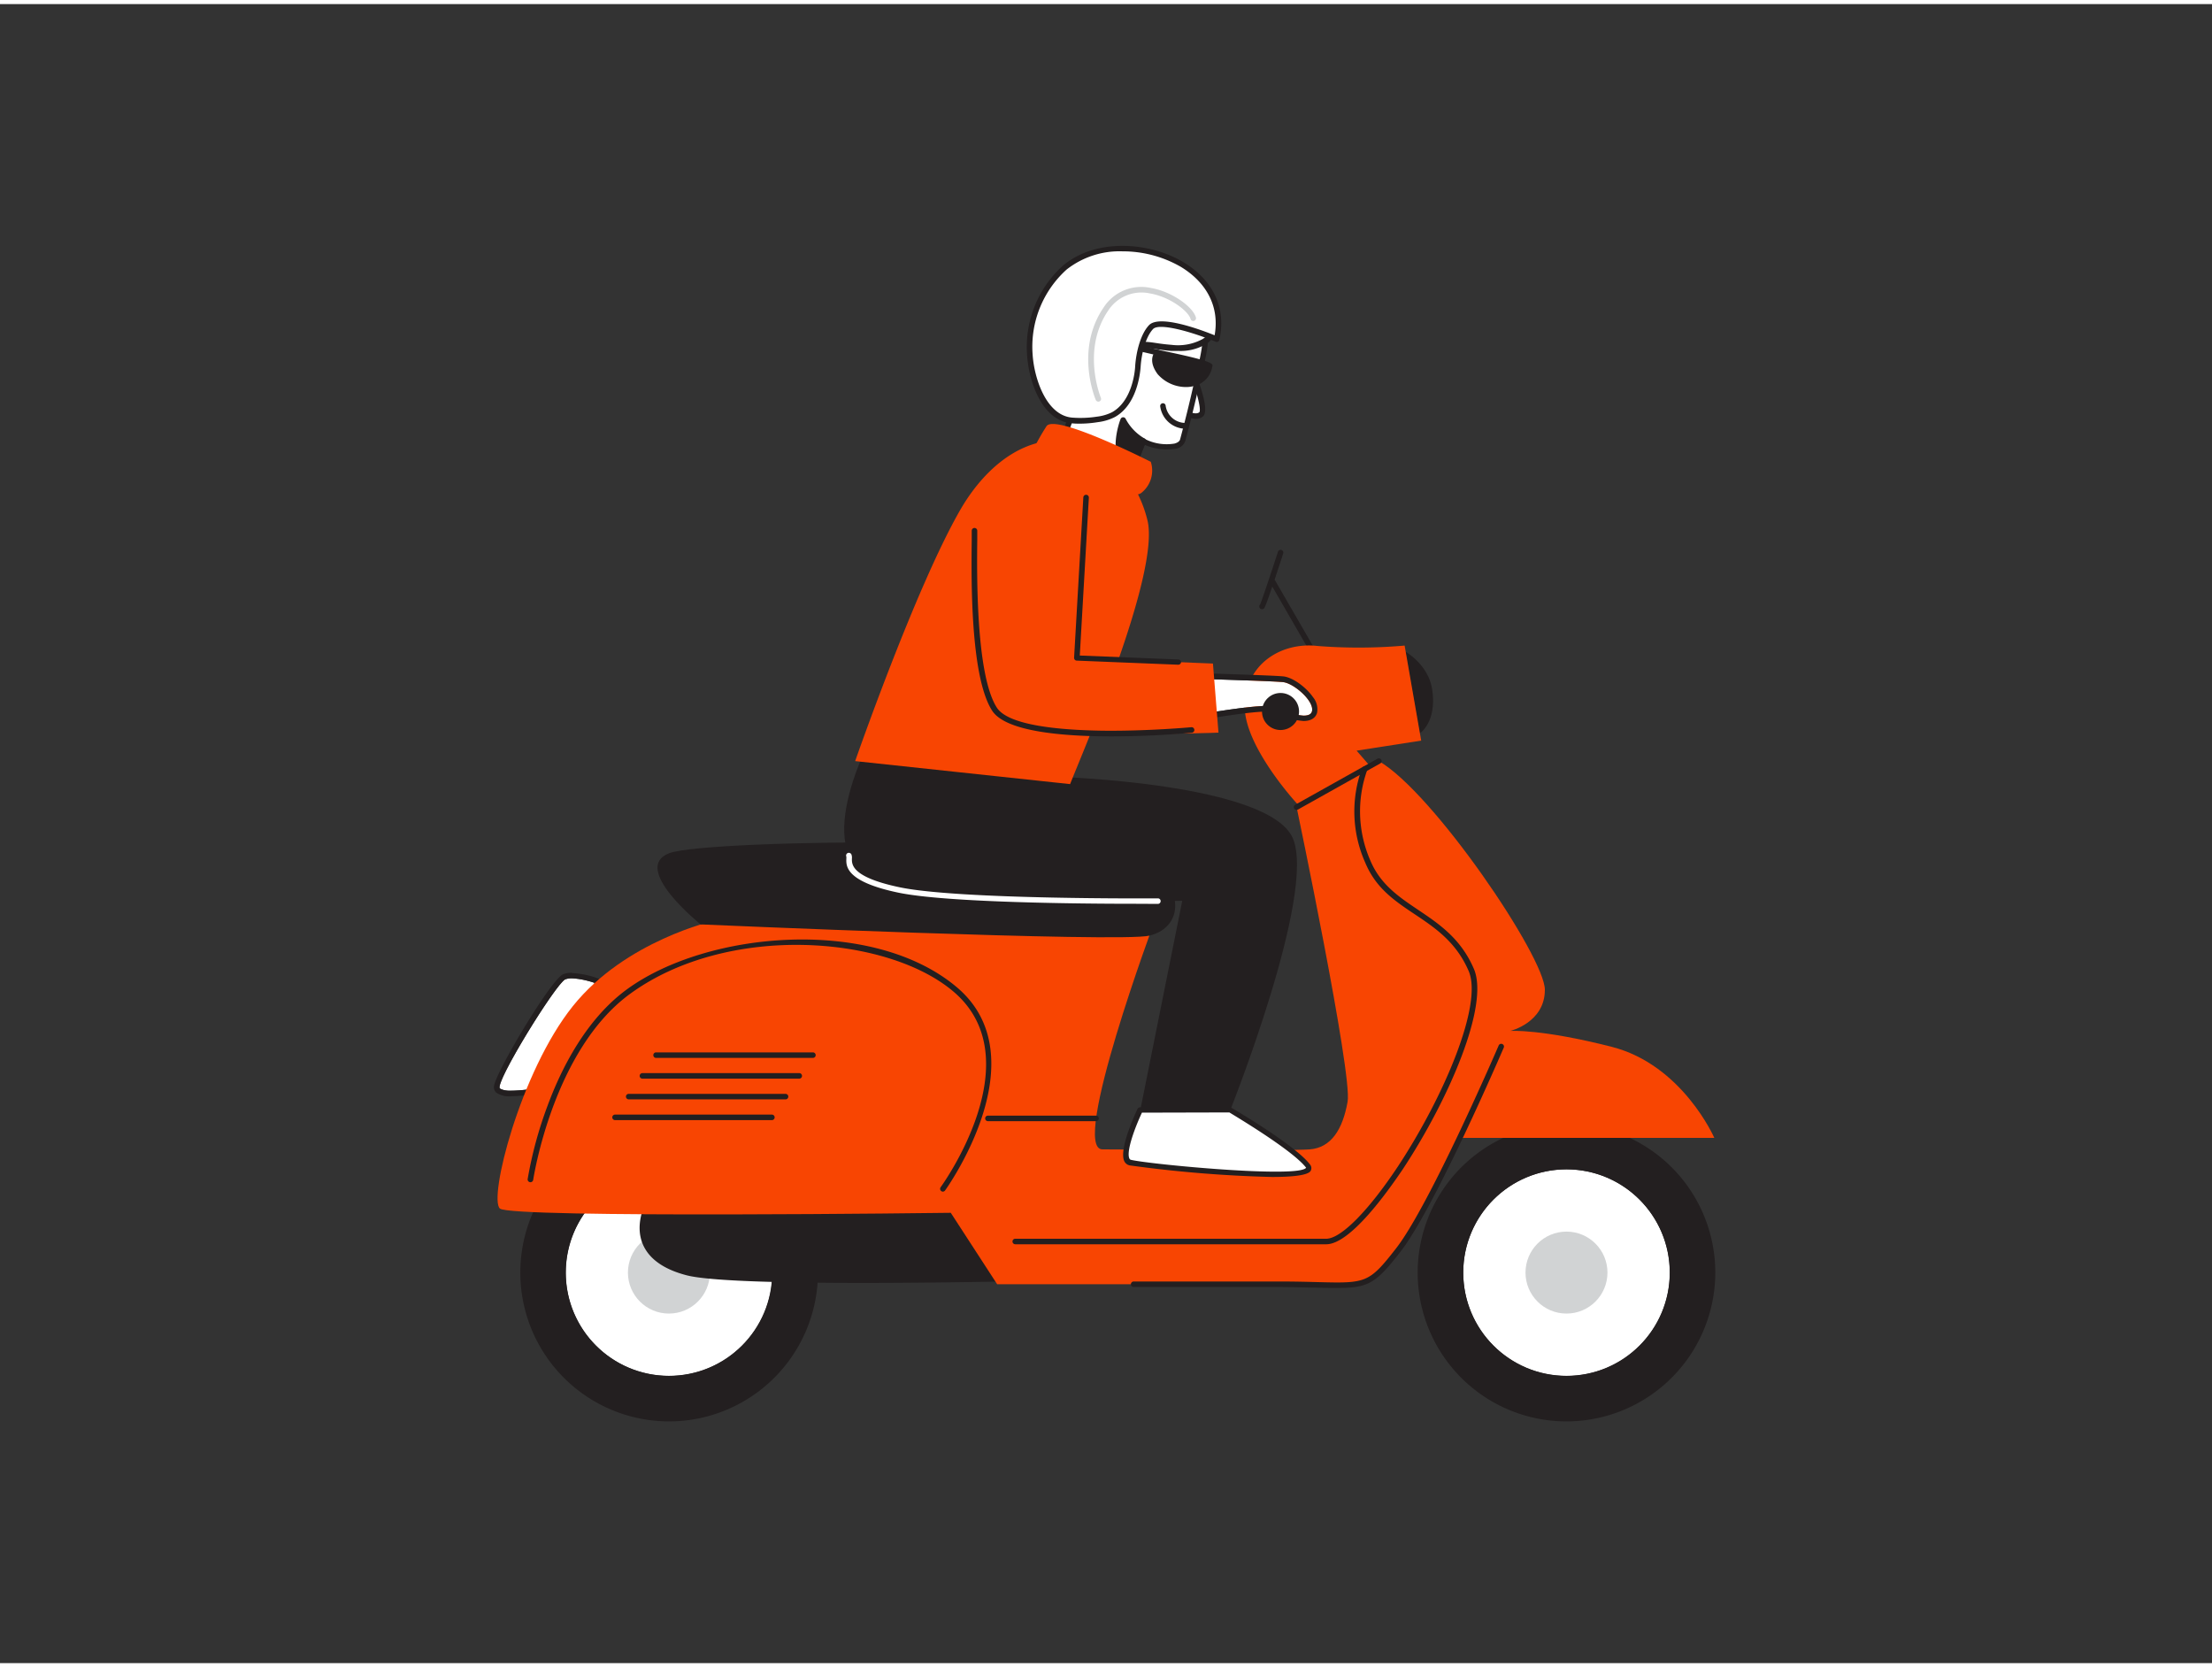 <svg xmlns="http://www.w3.org/2000/svg" viewBox="0 0 400 300" width="406" height="306" class="illustration"><rect x="0" y="0" width="400" height="300" fill="#333333" stroke="none"/><g id="_222_motorcycle_flatline" data-name="#222_motorcycle_flatline"><path d="M215.85,67.3s2.32,5.92,1.38,6.85-3.14-.3-3.14-.3" fill="#fff"></path><path d="M216.24,75a5.62,5.62,0,0,1-2.39-.7.5.5,0,0,1-.2-.68.5.5,0,0,1,.68-.19c.61.33,2,.87,2.55.37.35-.43-.35-3.38-1.49-6.3a.5.5,0,0,1,.93-.37c.73,1.87,2.33,6.34,1.26,7.38A1.8,1.8,0,0,1,216.24,75Z" fill="#231f20"></path><path d="M216.93,55.86c2.29,3.43.31,9-.52,12.76q-1.16,5.16-2.53,10.26c-.58,2.16-6.24,1-7.1.13l-5,12.66a35.59,35.59,0,0,1-6.62-4.15c-4.11-3.08-3.5-6.65-3.5-6.65,1.74-6.9,5.72-14.3,8.62-20.83a10.86,10.86,0,0,1,2.52-3.85,10.53,10.53,0,0,1,3.36-1.82c2.78-1,6-1.78,8.63-.39A5.67,5.67,0,0,1,216.93,55.86Z" fill="#fff"></path><path d="M201.78,92.17a.63.63,0,0,1-.19,0,36.79,36.79,0,0,1-6.73-4.22c-4.3-3.23-3.72-7-3.7-7.13,1.33-5.24,3.86-10.64,6.32-15.86.81-1.74,1.61-3.44,2.34-5.09a11.22,11.22,0,0,1,2.65-4A11.24,11.24,0,0,1,206,53.9c2.43-.92,6-2,9-.37a6.29,6.29,0,0,1,2.33,2h0c2.05,3.08.91,7.63,0,11.28-.17.66-.33,1.28-.45,1.86-.77,3.43-1.62,6.9-2.53,10.29a2.11,2.11,0,0,1-1.67,1.43,10,10,0,0,1-5.68-.69l-4.77,12.11a.57.57,0,0,1-.27.28A.69.69,0,0,1,201.78,92.17Zm9.7-38.46a14.77,14.77,0,0,0-5.15,1.13,10.64,10.64,0,0,0-3.2,1.72,10.18,10.18,0,0,0-2.39,3.69c-.74,1.65-1.54,3.36-2.36,5.1C196,70.53,193.44,75.89,192.14,81c0,.09-.47,3.27,3.32,6.12a40.41,40.41,0,0,0,6,3.87l4.8-12.16a.49.49,0,0,1,.37-.31.51.51,0,0,1,.45.14,8.58,8.58,0,0,0,5.31.81q.83-.23,1-.72c.91-3.38,1.76-6.83,2.52-10.24.13-.59.29-1.23.46-1.89.86-3.47,1.94-7.78.14-10.48h0a5.23,5.23,0,0,0-2-1.72A6.51,6.51,0,0,0,211.48,53.71Z" fill="#231f20"></path><path d="M214.35,76.29a4.14,4.14,0,0,1-4-3.56" fill="#fff"></path><path d="M214.34,76.79a4.67,4.67,0,0,1-4.53-4,.5.5,0,0,1,.38-.6.49.49,0,0,1,.59.38,3.62,3.62,0,0,0,3.55,3.17.5.5,0,0,1,0,1Z" fill="#231f20"></path><path d="M206.78,79a9.44,9.44,0,0,1-3.68-3.84s-2.7,7,1.47,9.43Z" fill="#231f20"></path><path d="M204.57,85.1a.45.45,0,0,1-.25-.07c-4.48-2.66-1.8-9.74-1.68-10a.5.5,0,0,1,.93,0A8.89,8.89,0,0,0,207,78.57a.5.5,0,0,1,.22.62L205,84.78a.49.49,0,0,1-.31.29A.41.41,0,0,1,204.57,85.1Zm-1.34-8.65c-.5,1.84-1.13,5.54,1.11,7.38l1.82-4.61A10.74,10.74,0,0,1,203.23,76.45Z" fill="#231f20"></path><path d="M218.74,65.45c.1-.47-9.36-2.43-9.36-2.43s-1.43,1.17.37,3.6S217.75,70.25,218.74,65.45Z" fill="#231f20"></path><path d="M214.58,69.25a6.85,6.85,0,0,1-5.24-2.33c-2.05-2.78-.3-4.27-.28-4.28a.5.5,0,0,1,.42-.11c10,2.06,9.87,2.47,9.75,3h0a4.32,4.32,0,0,1-3.42,3.56A5.46,5.46,0,0,1,214.58,69.25Zm-5-5.68c-.22.34-.54,1.23.59,2.76a5.92,5.92,0,0,0,5.45,1.81,3.29,3.29,0,0,0,2.58-2.47C217.15,65.26,213.23,64.34,209.56,63.57Zm9.18,1.88h0Zm-.49-.1Z" fill="#231f20"></path><line x1="209.38" y1="63.02" x2="205.9" y2="62.21" fill="#231f20"></line><path d="M209.38,63.52h-.11l-3.48-.81a.5.5,0,1,1,.23-1l3.47.81a.5.5,0,0,1-.11,1Z" fill="#231f20"></path><path d="M217.66,61.13a3.5,3.5,0,0,0,1.62-1.92,3.63,3.63,0,0,0-.41-2.57c-1.65-3.26-5.7-4.77-9.32-4.31a9.28,9.28,0,0,0-4.48,1.73c-1.76,1.35-4.09,5.55-1.33,7.12a7.46,7.46,0,0,0,3.22.44c1.64.1,3.26.43,4.9.55A9.68,9.68,0,0,0,217.66,61.13Z" fill="#fff"></path><path d="M213.17,62.72c-.47,0-.92,0-1.35,0-.81-.06-1.62-.17-2.4-.27s-1.66-.23-2.49-.28l-.73,0a5.63,5.63,0,0,1-2.71-.48A2.91,2.91,0,0,1,202,59.2c-.14-2.1,1.53-4.57,2.8-5.53a9.7,9.7,0,0,1,4.72-1.84c4.14-.52,8.19,1.36,9.82,4.58a4.07,4.07,0,0,1,.45,2.93,4,4,0,0,1-1.84,2.22h0A9,9,0,0,1,213.17,62.72Zm-2.28-10a11.13,11.13,0,0,0-1.28.08,8.81,8.81,0,0,0-4.24,1.64c-1.08.83-2.51,3-2.4,4.67a1.88,1.88,0,0,0,1,1.62,4.88,4.88,0,0,0,2.22.35c.27,0,.53,0,.78,0,.86,0,1.73.16,2.56.28s1.56.2,2.34.26a9.3,9.3,0,0,0,5.51-1,3,3,0,0,0,1.4-1.63,3.13,3.13,0,0,0-.38-2.2A8.34,8.34,0,0,0,210.89,52.74Zm6.77,8.39h0Z" fill="#231f20"></path><path d="M201.27,74.31l.2-.11c3-1.75,4.1-5.77,4.31-8.72.14-2.07.81-5.37,2.35-7,1.89-2,11.88,2.16,11.88,2.16,3.25-14.23-17.9-21-27.45-13a19.18,19.18,0,0,0-6.33,15.76c.27,4.33,2.5,11.52,7.66,11.9a20.54,20.54,0,0,0,4.57-.18A8.77,8.77,0,0,0,201.27,74.31Z" fill="#fff"></path><path d="M195.38,75.87c-.51,0-1,0-1.52-.06-5.43-.39-7.84-7.6-8.13-12.36a19.81,19.81,0,0,1,6.5-16.17c6-5.05,15.8-4.25,21.85-.56,5.37,3.26,7.71,8.37,6.42,14a.48.48,0,0,1-.26.33.48.48,0,0,1-.42,0c-4-1.68-10.19-3.5-11.32-2.28-1.32,1.41-2.07,4.39-2.23,6.71-.1,1.58-.75,6.9-4.54,9.12l-.22.12a9.23,9.23,0,0,1-3,.88A20.82,20.82,0,0,1,195.38,75.87ZM203,44.71A15.49,15.49,0,0,0,192.88,48a18.79,18.79,0,0,0-6.15,15.35c.26,4.24,2.45,11.08,7.2,11.43a19.57,19.57,0,0,0,4.46-.18,8.34,8.34,0,0,0,2.65-.77h0l.18-.1c3.37-2,4-6.87,4.06-8.33.16-2.32.9-5.63,2.48-7.32,1.86-2,9.33.78,11.88,1.81.9-5-1.29-9.44-6.08-12.36A21,21,0,0,0,203,44.71Z" fill="#231f20"></path><path d="M198.61,71.89a.51.51,0,0,1-.46-.31c-.16-.37-3.75-9.11,1.4-16.69a8.1,8.1,0,0,1,8.56-3.56c3.9.67,7.65,3.47,8.15,5.35a.5.5,0,0,1-.36.61.5.5,0,0,1-.61-.35c-.37-1.39-3.69-4-7.35-4.62a7.17,7.17,0,0,0-7.56,3.13c-4.85,7.13-1.34,15.66-1.31,15.74a.5.5,0,0,1-.26.66A.71.71,0,0,1,198.61,71.89Z" fill="#d1d3d4"></path><path d="M237.94,118.45a.51.51,0,0,1-.44-.25l-7.73-13.39a.5.5,0,1,1,.86-.5l7.74,13.39a.49.49,0,0,1-.18.68A.47.47,0,0,1,237.94,118.45Z" fill="#231f20"></path><path d="M228.22,109.42a.54.54,0,0,1-.36-.14.51.51,0,0,1,0-.71c.24-.42,2.11-6.07,3.23-9.52a.5.5,0,1,1,.95.31c-3.09,9.53-3.36,9.81-3.47,9.92A.52.52,0,0,1,228.22,109.42Z" fill="#231f20"></path><path d="M254.15,117.1s4.15,2.32,4.83,6.8c.92,6-2.27,8-2.27,8Z" fill="#231f20"></path><path d="M107.55,177s-3.69-1.3-5.32-.65S89.35,195.2,90.4,196.09s6.32,0,6.32,0Z" fill="#fff"></path><path d="M103.41,176.17a15.43,15.43,0,0,1,4.14.83L96.72,196.09a30.3,30.3,0,0,1-4.22.4,3.69,3.69,0,0,1-2.1-.4c-1.05-.89,10.19-19.09,11.83-19.74a3.22,3.22,0,0,1,1.18-.18m0-1a4.16,4.16,0,0,0-1.55.25c-2.18.86-12,17.37-12.5,20.1a1.33,1.33,0,0,0,.39,1.33,4.19,4.19,0,0,0,2.75.64,32.36,32.36,0,0,0,4.39-.41l.47-.08.23-.42,10.83-19.09.59-1-1.13-.4a16.58,16.58,0,0,0-4.47-.88Z" fill="#231f20"></path><circle cx="120.96" cy="229.38" r="26.41" fill="#231f20"></circle><path d="M121,256.29a26.91,26.91,0,1,1,26.91-26.91A26.94,26.94,0,0,1,121,256.29Zm0-52.82a25.91,25.91,0,1,0,25.91,25.91A25.94,25.94,0,0,0,121,203.47Z" fill="#231f20"></path><circle cx="120.96" cy="229.38" r="18.67" fill="#fff"></circle><path d="M121,210.71a18.68,18.68,0,1,1-18.68,18.67A18.67,18.67,0,0,1,121,210.71m0-1a19.68,19.68,0,1,0,19.67,19.67A19.7,19.7,0,0,0,121,209.71Z" fill="#231f20"></path><circle cx="120.96" cy="229.38" r="7.41" fill="#d1d3d4"></circle><path d="M128.37,206.25c-10.12,4.46-19.43,19.17-4.08,23.13,8.75,2.26,60.7,1,60.7,1l-11.8-21S138.22,201.9,128.37,206.25Z" fill="#231f20"></path><path d="M156,231.25c-13.54,0-27.59-.28-31.83-1.38-6.62-1.71-8.26-5.23-8.48-7.89-.5-6.17,6-13.35,12.48-16.19h0c9.88-4.37,43.7,2.85,45.13,3.16a.51.51,0,0,1,.33.24l11.8,21a.55.55,0,0,1,0,.5.53.53,0,0,1-.43.25C183.91,230.93,170.24,231.25,156,231.25Zm-18-25.86c-4,0-7.34.37-9.47,1.31h0c-6,2.65-12.34,9.54-11.88,15.2.27,3.34,2.94,5.76,7.73,7,8,2.06,53,1.17,59.73,1l-11.28-20.05C170.58,209.4,151.12,205.39,138,205.39Zm-9.67.86h0Z" fill="#231f20"></path><circle cx="283.27" cy="229.38" r="26.41" fill="#231f20"></circle><path d="M283.27,256.29a26.91,26.91,0,1,1,26.91-26.91A26.94,26.94,0,0,1,283.27,256.29Zm0-52.82a25.91,25.91,0,1,0,25.91,25.91A25.95,25.95,0,0,0,283.27,203.47Z" fill="#231f20"></path><circle cx="283.27" cy="229.38" r="18.67" fill="#fff"></circle><path d="M283.27,210.71a18.68,18.68,0,1,1-18.67,18.67,18.67,18.67,0,0,1,18.67-18.67m0-1A19.68,19.68,0,1,0,303,229.38a19.7,19.7,0,0,0-19.68-19.67Z" fill="#231f20"></path><circle cx="283.27" cy="229.38" r="7.41" fill="#d1d3d4"></circle><path d="M249.34,136.89l-14.87,8.33s10.11,48.19,9.22,53.25-3,8.33-6.84,8.63-31.54,0-37.49,0,9.46-41.35,9.46-41.35H129.15s-16.06,3.57-25.58,15.47S88.31,216,90.4,217.8s81.53.77,81.53.77l8.39,12.92H244c9.52,0,19.93-26.47,19.93-26.47H310s-5.75-13.19-18.54-16.46-18.35-2.88-18.35-2.88,6.25-1.49,6.25-7.44S259.16,142.54,249.34,136.89Z" fill="#f84502"></path><path d="M126.7,166.42S114,156.23,121,153.55s82.15-3.27,87.86,2.38,4.23,11.23-1,12.52S126.7,166.42,126.7,166.42Z" fill="#231f20"></path><path d="M236.55,146.56c-.6-.15-11.47-11.75-11.46-19.49s6.65-11.75,13.14-11A95.27,95.27,0,0,0,254,116l3,17.19L245.32,135l3.87,4.47Z" fill="#f84502"></path><path d="M194.15,136.06c-1-.2-35.94-4.79-35.94-4.79s-12.42,22.16-.12,27,55.7,3.88,55.7,3.88L206.2,200h16.27s15.66-39.27,11.3-49.19-42.42-11.07-42.42-11.07Z" fill="#231f20"></path><path d="M154.64,136.89s10.9-31.34,19-45.42c3.69-6.4,9.76-12.46,17.6-12.62,3.47-.07,6.41.42,9.07,2.73a22.57,22.57,0,0,1,7.2,11.82c2.27,9.65-11.87,42.17-14,47.65Z" fill="#f84502"></path><path d="M216.32,122s13.68.4,15.67.6,5.75,3.48,5.25,5.31-5.66-.12-7.14-.85-14.56,1.61-14.56,1.61Z" fill="#fff"></path><path d="M216.32,122s13.68.4,15.67.6,5.75,3.48,5.25,5.31c-.15.55-.73.76-1.5.76a16.51,16.51,0,0,1-5.64-1.61,3.13,3.13,0,0,0-1.17-.14c-3.61,0-13.39,1.75-13.39,1.75l.78-6.67m-.89-1-.11.91-.78,6.66-.16,1.34,1.33-.23c.1,0,9.74-1.74,13.22-1.74a3.62,3.62,0,0,1,.77,0,17.06,17.06,0,0,0,6,1.7c1.79,0,2.32-.94,2.47-1.5a3.46,3.46,0,0,0-.75-2.83c-1.14-1.66-3.57-3.56-5.37-3.74-2-.2-15.18-.58-15.74-.6l-.92,0Z" fill="#231f20"></path><path d="M170.5,214.74a.46.46,0,0,1-.29-.1.5.5,0,0,1-.11-.7c.17-.23,16.8-23.17,2.26-35.42-12.12-10.21-40.87-12.3-58.37.42C100,189.07,96.46,212.37,96.42,212.61a.5.5,0,1,1-1-.15A72.56,72.56,0,0,1,99,199.25c2.44-6.63,6.93-15.68,14.41-21.12C128,167.52,157.85,165,173,177.76s-1.93,36.54-2.1,36.77A.49.49,0,0,1,170.5,214.74Z" fill="#231f20"></path><path d="M198.2,202H178.65a.5.5,0,0,1-.5-.5.5.5,0,0,1,.5-.5H198.2a.5.5,0,0,1,.5.5A.5.5,0,0,1,198.2,202Z" fill="#231f20"></path><path d="M239.82,224.26H183.59a.51.51,0,0,1-.5-.5.5.5,0,0,1,.5-.5h56.23c2.65,0,7.61-5,13-13.12,8.3-12.61,15.35-29.24,12.77-35.27-2.24-5.22-6-7.78-9.72-10.26s-7.09-4.76-9-9.38a22.7,22.7,0,0,1-.57-17.06.5.5,0,1,1,.91.41,22.16,22.16,0,0,0,.58,16.26c1.82,4.35,5.14,6.58,8.66,8.95,3.8,2.55,7.73,5.2,10.08,10.68,2.82,6.58-4.52,23.57-12.86,36.22C250.91,214.77,244.18,224.26,239.82,224.26Z" fill="#231f20"></path><path d="M241.85,232.16c-1,0-2.23,0-3.62-.06-1.88,0-4.22-.11-7-.11H205a.5.5,0,0,1-.5-.5.51.51,0,0,1,.5-.5h26.18c2.83,0,5.18.06,7.07.11,8.76.22,9.28.23,14.22-6.12,6.11-7.85,18.39-36.33,18.52-36.62a.5.5,0,1,1,.91.4c-.5,1.17-12.46,28.88-18.64,36.83C248.84,231.29,247.49,232.16,241.85,232.16Z" fill="#231f20"></path><path d="M206.2,200s-4.31,8.92-1.78,9.52,34.68,4.05,32.13.63S222.47,200,222.47,200Z" fill="#fff"></path><path d="M230,212.09A228.2,228.2,0,0,1,204.3,210a1.38,1.38,0,0,1-1-.78c-1-2.18,2.05-8.7,2.4-9.44a.51.51,0,0,1,.45-.28h16.27a.45.45,0,0,1,.25.07c.47.27,11.64,6.82,14.23,10.28A1,1,0,0,1,237,211C236.5,211.79,233.74,212.09,230,212.09Zm-23.5-11.63c-1.25,2.65-2.88,7-2.27,8.29a.39.39,0,0,0,.28.24c3.46.82,30.35,3.36,31.68,1.43-2.39-3.13-12.67-9.25-13.88-10Z" fill="#231f20"></path><path d="M196.53,91.25l-1.82,27,24.63,1,1,12.49s-33.51,1.5-40.46-4.21S177.49,94,181.26,90.06,197.11,82.78,196.53,91.25Z" fill="#f84502"></path><path d="M147,190.56H118.64a.5.5,0,1,1,0-1H147a.5.5,0,0,1,0,1Z" fill="#231f20"></path><path d="M144.53,194.31H116.17a.5.5,0,0,1,0-1h28.36a.5.5,0,1,1,0,1Z" fill="#231f20"></path><path d="M142.05,198.06H113.69a.51.51,0,0,1-.5-.5.5.5,0,0,1,.5-.5h28.36a.5.5,0,0,1,.5.5A.5.5,0,0,1,142.05,198.06Z" fill="#231f20"></path><path d="M139.58,201.81H111.22a.5.5,0,0,1-.5-.5.5.5,0,0,1,.5-.5h28.36a.5.5,0,0,1,.5.5A.5.5,0,0,1,139.58,201.81Z" fill="#231f20"></path><path d="M234.47,145.72a.49.49,0,0,1-.44-.26.5.5,0,0,1,.19-.68l14.88-8.33a.51.51,0,0,1,.68.19.5.5,0,0,1-.2.68l-14.87,8.33A.44.44,0,0,1,234.47,145.72Z" fill="#231f20"></path><circle cx="231.56" cy="127.92" r="3.35" fill="#231f20"></circle><path d="M213.05,119.46h0l-18.34-.74a.48.48,0,0,1-.35-.16.53.53,0,0,1-.13-.36l1.67-29a.5.5,0,1,1,1,.06l-1.64,28.54,17.83.71a.51.51,0,0,1,.48.52A.5.5,0,0,1,213.05,119.46Z" fill="#231f20"></path><path d="M201,132.42c-8.95,0-19.16-.88-21.59-4.65-4-6.2-3.77-24.21-3.69-31,0-.65,0-1.17,0-1.54a.5.5,0,1,1,1,0c0,.37,0,.9,0,1.55-.07,6.06-.28,24.49,3.54,30.44,1.67,2.6,8.25,4,19,4.17,8.25.1,16.09-.62,16.17-.63a.5.5,0,1,1,.09,1C215,131.82,208.45,132.42,201,132.42Z" fill="#231f20"></path><path d="M208.1,82.77S190.83,74,189.25,76.32A40.55,40.55,0,0,0,186.18,82s17.43,8.73,20.26,6.35A5.14,5.14,0,0,0,208.1,82.77Z" fill="#f84502"></path><path d="M205.33,162.69c-9.71,0-34-.19-42.82-2-9.63-2-9.52-4.83-9.46-6.19,0-.12,0-.27,0-.32a.5.5,0,0,1,.23-.66.52.52,0,0,1,.68.24,1.68,1.68,0,0,1,.09.78c0,1-.14,3.33,8.66,5.17,10.8,2.26,46.31,2,46.67,2a.49.49,0,0,1,.5.5.5.5,0,0,1-.5.5Z" fill="#fff"></path></g></svg>